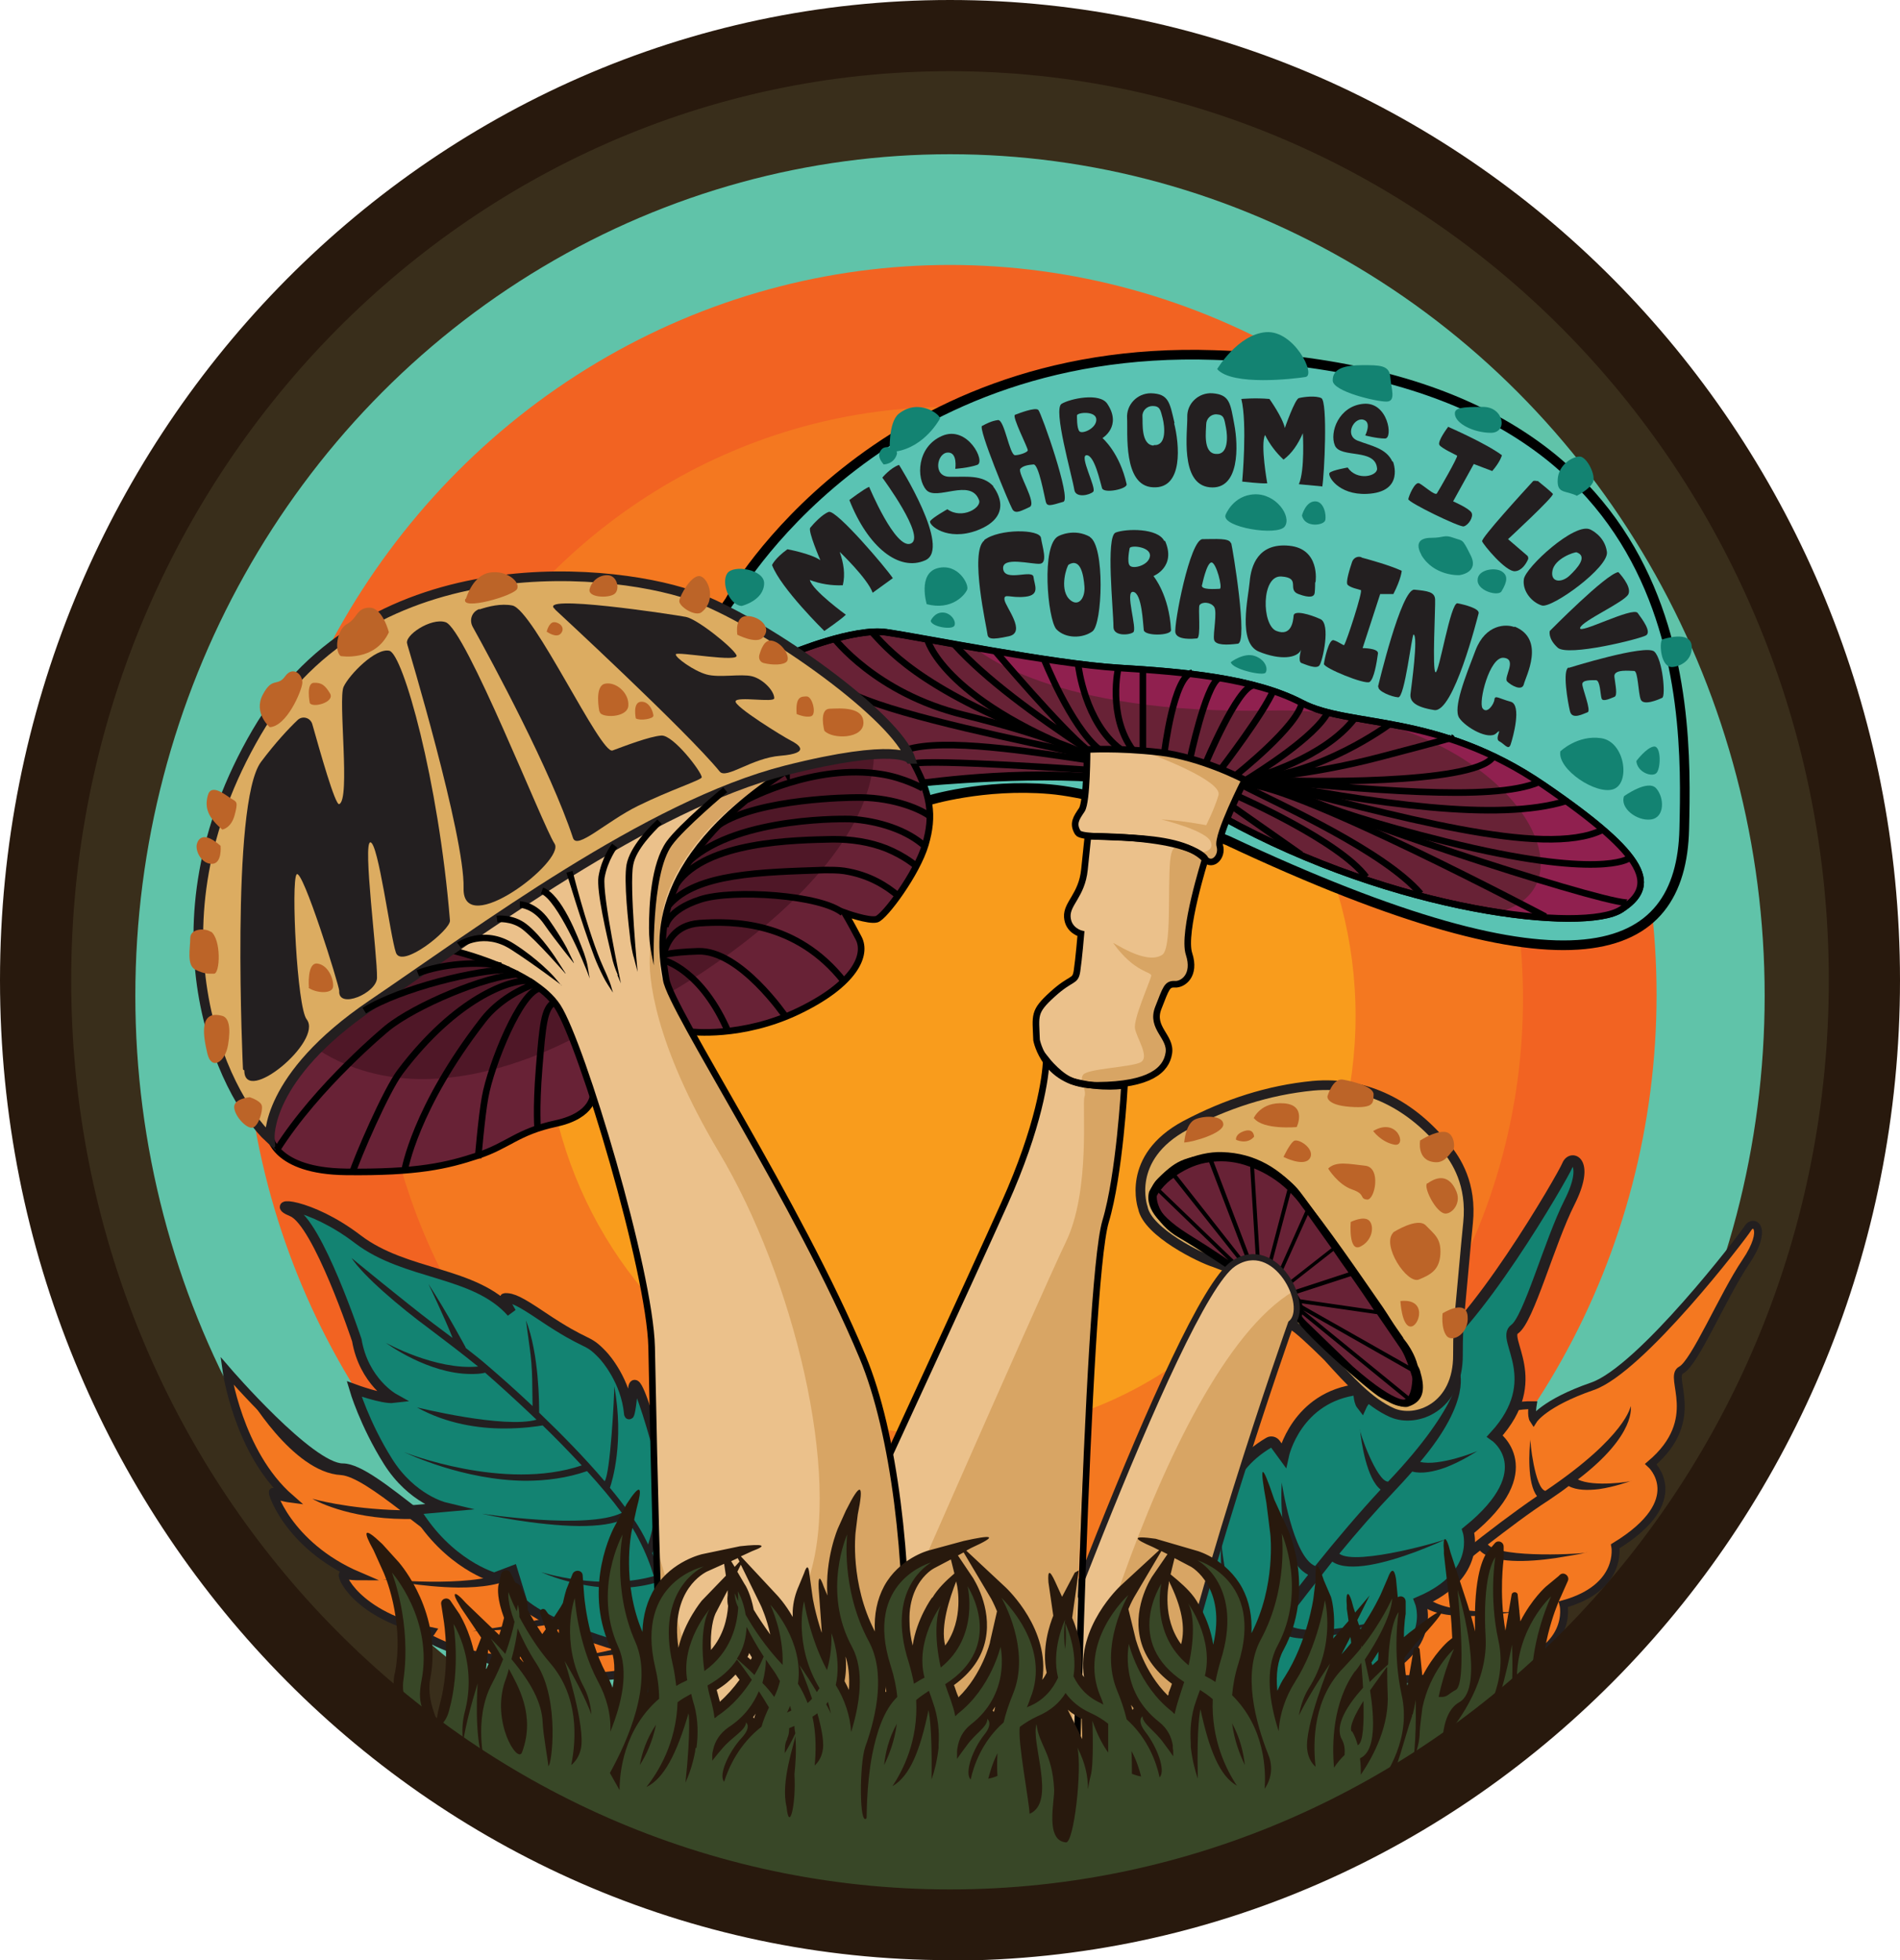 <svg viewBox="0 0 43.24 44.61" xmlns="http://www.w3.org/2000/svg" id="Layer_2"><defs><style>.cls-1{stroke-width:.25px;}.cls-1,.cls-2,.cls-3,.cls-4,.cls-5,.cls-6,.cls-7,.cls-8,.cls-9,.cls-10{stroke-miterlimit:10;}.cls-1,.cls-2,.cls-4,.cls-5,.cls-7,.cls-10{stroke:#231f20;}.cls-1,.cls-4,.cls-11{fill:#138372;}.cls-2{stroke-width:.14px;}.cls-2,.cls-12,.cls-6{fill:none;}.cls-3{stroke-width:.04px;}.cls-3,.cls-6,.cls-8,.cls-9{stroke:#000;}.cls-3,.cls-13{fill:#000;}.cls-4,.cls-5,.cls-9{stroke-width:.22px;}.cls-12,.cls-14,.cls-15,.cls-16,.cls-17,.cls-13,.cls-18,.cls-19,.cls-20,.cls-21,.cls-22,.cls-23,.cls-24,.cls-25,.cls-26,.cls-11{stroke-width:0px;}.cls-14{fill:#ebc18b;}.cls-15{fill:#384727;}.cls-5{fill:#dcac61;}.cls-16{fill:#90204f;}.cls-6,.cls-8{stroke-width:.15px;}.cls-17{fill:#431121;opacity:.66;}.cls-18{fill:#231f20;}.cls-19{fill:#f99c1c;}.cls-20{fill:#d8a564;}.cls-21{fill:#f26322;}.cls-22{fill:#60c3a9;}.cls-7{stroke-width:.19px;}.cls-7,.cls-24,.cls-10{fill:#f47820;}.cls-8{fill:#682236;}.cls-23{fill:#28190d;}.cls-9{fill:#5ac3b3;}.cls-25{fill:#bc6428;}.cls-26{fill:#392e1b;}.cls-10{stroke-width:.18px;}</style></defs><g id="Layer_37"><g id="circles"><ellipse ry="21.5" rx="20.81" cy="22.31" cx="21.62" class="cls-26"></ellipse><ellipse ry="19.15" rx="18.54" cy="22.66" cx="21.62" class="cls-22"></ellipse><ellipse ry="16.61" rx="16.08" cy="22.64" cx="21.62" class="cls-21"></ellipse><ellipse ry="13.47" rx="13.04" cy="22.73" cx="21.62" class="cls-24"></ellipse><ellipse ry="9.54" rx="9.23" cy="23.12" cx="21.62" class="cls-19"></ellipse></g><g id="L_leaf"><path d="M16.63,38.65c-.81.35-2.52-.39-2.45-.39s.23-.2.23-.2c-1.89.33-2.96-.15-2.96-.15.15,0,.19-.15.19-.15-1.14.01-2.01-.55-2.01-.55.14,0,.19-.08.19-.08-1.73-.35-2.11-1.34-2-1.3s.34.04.34.04c-1.64-.7-2.01-2.01-1.94-1.91s.38.14.38.14c-1.18-1.03-1.44-2.91-1.44-2.91,0,0,1.9,2.21,2.64,2.21s2.55,2.05,3.67,2.2,2.47,1.33,2.76,1.33,1.69.67,1.98.71.41.99.41.99Z" class="cls-7"></path><path d="M16.2,37.62c-.12-.02-.48-.17-.83-.31-.59-.24-1-.4-1.17-.4-.08,0-.36-.18-.64-.35-.58-.37-1.38-.88-2.11-.98-.57-.08-1.35-.69-2.05-1.23-.67-.52-1.13-.97-1.51-.97s-.92-.38-1.42-.84c-.3-.27-.59-.56-.86-.84,0,0,1.04,1.81,2.15,1.87.29.02.79.37,1.35.8-1.21-.03-2-.26-2-.26.03.02.78.45,2.1.46.04,0,.09,0,.13,0h0c.73.56,1.48,1.13,2.08,1.21.02,0,.04,0,.05.01-.81.35-2.76.15-2.76.15.06.01.9.18,1.72.19.52,0,1.02-.06,1.31-.27.5.14,1.02.44,1.46.72-.67.32-2.45.54-2.45.54.08,0,1.99-.03,2.63-.42.02.01.05.03.07.05.41.26.61.38.74.38.08,0,.28.07.52.16-.27.2-1.7.44-1.7.44.06,0,1.46-.03,1.93-.35.12.05.24.1.35.14.22.09.43.17.59.23-.07.14-.83.37-.83.37.08,0,.8-.05,1.05-.3.02,0,.05.01.06.01.16.02.31.37.37.65,0,0,0-.79-.34-.84Z" class="cls-18"></path><path d="M15.13,37.74s-2.37-.52-3.23-1.25l-.23-.75-.42.16s-1.05-.29-1.8-1.54l.67-.06s-.75-.18-1.29-1.04-.77-1.65-.77-1.65c0,0,.65.24.9.21,0,0-.68-.38-.84-1.32,0,0-.89-2.68-1.47-2.92s.39-.22,1.49.62,2.66.72,3.5,1.67c0,0-.2-.33-.15-.33.17-.01.35.08.84.41,1.07.72,1.01.49,1.38.88.07.07.53.6.6,1.33.01.14.07-.2.09-.51.05-.89.97,2.85.97,2.85" class="cls-4"></path><path d="M15.27,37.06s-.02-.77-.43-1.72h.01c.3-.8.17-1.75.17-1.79,0,0-.03.84-.27,1.6-.03-.06-.06-.12-.09-.18-.17-.33-.45-.71-.78-1.11.05-.14.33-1.05.1-2.31,0,.23-.09,1.99-.22,2.16-.45-.53-.98-1.07-1.49-1.56,0-.19,0-1.33-.3-2.1l.08.59c.08.52.06.99.07,1.36-.37-.35-.72-.66-1-.9-.17-.15-.35-.29-.53-.43h.01s-.41-.77-.85-1.45c0,0,.38.79.55,1.23-.15-.11-.29-.22-.44-.33-.67-.51-1.86-1.49-1.86-1.49.28.42,1.08,1.1,1.77,1.61.37.28.74.56,1.11.86-.97.09-2.1-.54-2.1-.54.04.03.96.7,1.92.71.11,0,.23,0,.34-.03.31.27.73.65,1.17,1.07-.74.21-2.72-.28-2.72-.28.68.38,1.42.48,1.98.48.44,0,.76-.05.88-.07.3.29.6.6.89.91-1.77.6-4.04-.3-4.04-.3.07.03,1.34.64,2.76.65.46,0,.94-.06,1.4-.22.3.33.57.65.79.95-.78.39-3.18.02-3.18.02.07.02,1.23.27,2.21.28.42,0,.81-.04,1.06-.18.12.17.22.32.29.47.16.3.27.59.35.85-1.22.34-2.56-.09-2.56-.09.04.02.77.35,1.68.36.29,0,.61-.03.92-.12.18.6.19,1.02.19,1.03h.15Z" class="cls-18"></path></g><g id="R_Leaf"><path d="M31.1,38.15s-.94-2.43.03-3.93c.04-.06.08-.12.14-.12.22,0,.46.12.46.12,0,0,.08-.94,1.17-1.39.04-.02.1,0,.12.04l.14.26s.42-1.17,1.72-1.15c0,0-.04.24.02.33,0,0,.24-.38,1.34-.76s3.41-3.39,3.54-3.6.47,0-.05.77-1.16,2.3-1.47,2.46.51,1.12-.69,2.14c0,0,.91.82-.81,1.87,0,0,.18.94-1.18,1.32,0,0,.28,1.11-1.5,1.49s-2.99.14-2.99.14Z" class="cls-10"></path><path d="M37.11,32s-.09.68-1.94,1.93c-.24-.05-.36-1.17-.34-1.19-.03.26-.08,1.02.15,1.31-.54.37-1.12.81-1.67,1.25-.41-.29-.3-1.84-.3-1.84-.05.16-.42,1.51.12,1.99-.51.42-1,.83-1.4,1.19-.42-.67-.2-2.26-.2-2.26-.02.07-.47,1.67.03,2.41-.57.5-.95.86-.96.87l.15.16s.65-.61,1.53-1.37c.33.44,1.45.34,2.01.26.15-.02.26-.04.3-.05,0,.05-1.9.1-2.14-.36.38-.32.8-.67,1.23-1.01.29.3,1.1.26,1.72.17.32-.05.6-.1.72-.13,0,.03-1.98.15-2.26-.18.47-.36.94-.72,1.39-1.01.16-.11.31-.21.45-.32.18.1.44.1.69.07.35-.05.68-.17.74-.19,0,.02-.87.15-1.22-.03,1.35-1.03,1.2-1.67,1.2-1.67Z" class="cls-18"></path><path d="M27.69,38.87s-1.38-2.52-.53-4.28c.04-.07.07-.15.13-.15.24-.03.52.07.52.07,0,0-.04-1.03,1.07-1.68.05-.03.11-.01.14.03l.19.26s.29-1.34,1.71-1.5c0,0,0,.26.07.35,0,0,.2-.44,1.35-1.02s3.23-4.18,3.33-4.43.51-.07.05.84-.93,2.67-1.25,2.89.72,1.15-.45,2.43c0,0,1.11.77-.61,2.16,0,0,.33,1-1.09,1.61,0,0,.47,1.17-1.42,1.84s-3.24.58-3.24.58Z" class="cls-1"></path><path d="M33.21,31.19s.07.75-1.62,2.53c-.26,0-.67-1.17-.64-1.19.03.29.15,1.12.47,1.37-.49.53-1.01,1.14-1.49,1.74-.51-.21-.76-1.9-.76-1.9-.01.18-.1,1.73.6,2.1-.45.57-.87,1.13-1.22,1.61-.61-.62-.76-2.38-.76-2.38,0,.08-.11,1.9.61,2.58-.49.68-.81,1.14-.82,1.16l.2.14s.55-.81,1.32-1.83c.46.39,1.64.02,2.22-.2.15-.06.26-.1.31-.12.02.05-2.02.56-2.38.12.33-.44.7-.91,1.07-1.38.38.26,1.24.02,1.89-.22.34-.13.62-.25.74-.31.01.03-2.09.64-2.47.35.41-.5.84-.99,1.25-1.42.15-.16.28-.3.41-.45.22.06.5,0,.75-.09.37-.14.69-.35.75-.39,0,.02-.9.37-1.32.26,1.2-1.42.89-2.08.89-2.08Z" class="cls-18"></path></g><path d="M28.22,28.95c.04-.24.86.05,1.17.46s-.01.72-.01.72l.15.11c.23.18.69.64.69.64.48.53.94,1.04,1.46,1.27.55.24,1.51-.12,1.5-1.32,0-.43.01-.71.06-1.17.07-.73.1-1.14.17-1.83.09-.88-.27-1.43-.51-1.72-.76-.95-1.8-1.51-3.02-1.4-1.02.1-1.97.41-2.9.9-1.38.74-.97,1.88-.97,1.88.11.56,1.33,1.15,1.63,1.24,0,0,.58.23.59.2Z" class="cls-5"></path><path d="M31.84,30.44s-2.13-3.07-2.37-3.34-.88-.79-1.71-.76-.99.18-1.36.54.01.96.45,1.21,1.36.87,1.36.87c0,0,.4-.29.9.16s.5.67.44.82,1.69,1.7,1.92,1.81.72.51.75-.41c.01-.47-.39-.89-.39-.89Z" class="cls-8"></path><path d="M26.71,28.02c.13.09,1.28.79,1.51.93l.12-.02c.13-.06.28-.05.45.03.4.18.64.54.69.92l.04.13c.07.06.3.28,1.02.99,1.21,1.18,1.51.99,1.51.99.3-.1.38-.33.26-.74-.01-.05-.03-.11-.06-.15-.26-.44-.5-.9-.79-1.33-.61-.88-1.21-1.76-1.88-2.6-.44-.55-1.02-.91-1.77-.93-.54-.02-1.34.28-1.64.89-.11.43.38.78.52.89ZM29.54,29.75s0-.01,0-.02l2.57,1.46s.03.08.04.12c.06.18.08.37-.07.51l-2.54-2.07ZM29.54,29.81l2.51,2.05s-.18.21-1.27-.74l-1.22-1.18s-.01-.04-.01-.06c0,0,0,0,0-.01,0,0,0-.02,0-.03,0,0,0-.01,0-.02ZM29.55,29.63l1.8.26c.17.25.35.51.52.76.1.14.16.31.22.47l-2.54-1.44v-.06s0,0,0,0ZM29.46,29.44l1.29-.42c.19.27.38.55.56.82l-1.79-.26s-.04-.09-.07-.14ZM29.33,29.24l1.02-.8c.12.18.25.36.37.53l-1.28.42c-.03-.06-.07-.11-.11-.16ZM29.12,29.03l.64-1.42c.19.27.38.53.57.8l-1.02.8c-.05-.06-.12-.12-.18-.17ZM28.89,28.88l.47-1.77c.1.1.2.21.28.33.03.04.06.08.09.12l-.64,1.44c-.06-.04-.12-.08-.19-.12ZM28.66,28.8l-.14-2.24c.3.12.57.29.8.51l-.47,1.79c-.06-.02-.12-.05-.19-.06ZM28.49,28.79l-.9-2.37c.27-.03.56,0,.85.11,0,0,.02,0,.03.01l.14,2.25s-.09,0-.12,0ZM28.4,28.84l-1.65-2.1c.25-.17.51-.28.78-.31l.91,2.38s0,0,0,0c-.01.01-.03.02-.04.03ZM26.39,27.08c.11-.14.21-.23.32-.3l1.65,2.08s-.06.02-.09.03l-1.88-1.81ZM26.3,27.22s.06-.1.06-.11l1.8,1.74c-.12-.09-.44-.32-1.15-.76-.79-.5-.74-.81-.72-.87Z" class="cls-3"></path><path d="M29.38,30.12s-2.33,6.55-3.11,10.88c0,0-3.08.76-3.34-.55,0,0,3.87-10.84,5.14-11.69.96-.64,1.77.98,1.31,1.36Z" class="cls-14"></path><path d="M29.38,30.12s-2.33,6.55-3.11,10.88c0,0-1.63,1.19-1.9-.12-.55.26,2.01-9.67,5.06-11.49.13-.08.11.6-.05.73Z" class="cls-20"></path><path d="M29.38,30.12s-2.33,6.55-3.11,10.88c0,0-3.08.76-3.34-.55,0,0,3.87-10.84,5.14-11.69.96-.64,1.77.98,1.31,1.36Z" class="cls-2"></path><path d="M28.53,25.45s.16-.38.69-.34.29.54.29.54c0,0-.76.07-.97-.2Z" class="cls-25"></path><path d="M31.25,25.74s.18.25.48.31.08-.64-.48-.31Z" class="cls-25"></path><path d="M30.23,26.6s.22.36.54.47.16.21.34.23.33-.73-.04-.77-.66-.11-.84.06Z" class="cls-25"></path><path d="M32.48,26.93c-.09.07.16.6.37.68.16.06.41-.2.3-.48s-.32-.44-.66-.2Z" class="cls-25"></path><path d="M26.95,26s.03-.44.26-.53.63-.08.63.12-.68.4-.88.41Z" class="cls-25"></path><path d="M30.21,24.95s.12-.42.35-.38.71.16.7.34.03.32-.53.28-.52-.24-.52-.24Z" class="cls-25"></path><path d="M32.33,25.95s.32-.21.55-.19.24.38.18.43-.17.28-.4.26c-.43-.03-.34-.5-.34-.5Z" class="cls-25"></path><path d="M31.7,28.05s.56-.36.75-.16.35.29.33.65-.22.47-.49.58-.86-.79-.58-1.07Z" class="cls-25"></path><path d="M32.83,29.89s-.04.34.09.51.52-.05.48-.45-.57-.06-.57-.06Z" class="cls-25"></path><path d="M31.87,29.61s.03.57.23.58.4-.65-.23-.58Z" class="cls-25"></path><path d="M30.74,27.81s.3-.15.42-.03.08.45-.2.59-.22-.57-.22-.57Z" class="cls-25"></path><path d="M29.21,26.33s.47.24.6.03-.27-.47-.37-.39-.23.36-.23.36Z" class="cls-25"></path><path d="M28.54,25.87s0-.2-.22-.13-.19.2-.19.2c0,0,.25.12.41-.07Z" class="cls-25"></path><path d="M20.08,33.47s1.99-4.31,2.76-6.07.94-2.89.95-3.27,1.64,1.17,1.64,1.17c0,0,0,1.48-.32,2.55-.44,1.49-.78,14.46-.78,14.46-2.77,1.4-4.41-4.89-4.25-8.83Z" class="cls-14"></path><path d="M24.75,18.97c2.32-.07,2.69.59,2.69.59,0,0-.53,1.67-.37,2.16s-.14.7-.32.69-.2.08-.38.54.3.65.24,1.03-.42.72-1.62.73-1.39-1.03-1.39-1.03c-.02-.57-.08-.64.36-1.04s.52-.27.56-.53.09-.85.09-.85c0,0-.29-.07-.31-.38s.33-.49.39-1.08.05-.83.05-.83Z" class="cls-14"></path><path d="M16.65,13.6s3.24-5.78,10.98-5.52c10.91.35,10.77,7.85,10.7,10.79s-2.52,3.96-10.39.26c0,0-2.54-1.04-4.05-1.17s-2.77.26-2.77.26c-2.45-1.38-5.96-2.73-4.46-4.61Z" class="cls-9"></path><path d="M18.01,14.87s1.42-.59,2.16-.48,3.79.72,5.28.81,3.09.23,4.18.8,3.07.21,5.5,1.87,2.58,2.3,1.76,2.83-5.11.08-9.04-2.09c-1.35-.74-1.33-.69-2.24-.82-1.75-.25-4.62.03-4.62.03l-2.97-2.95Z" class="cls-8"></path><path d="M36.89,20.7c.83-.53.68-1.16-1.76-2.83-1.55-1.06-2.91-1.3-3.98-1.48,3.53.83,4.98,3.71,3.06,4.34-.04.01-.07.02-.1.04,1.38.21,2.42.17,2.78-.07Z" class="cls-16"></path><path d="M28.95,16.17c.51-.01.99.02,1.45.08-.29-.06-.55-.14-.78-.26-1.09-.57-2.69-.7-4.18-.8-.82-.05-2.11-.26-3.23-.46,0,0,0,.02,0,.03,0,0,1.68,1.52,6.75,1.41Z" class="cls-16"></path><path d="M30.41,16.26c.23.05.48.09.75.14-.24-.06-.49-.1-.75-.14Z" class="cls-12"></path><path d="M18.1,14.84s1.33-.55,2.07-.45,3.79.72,5.28.81,3.09.23,4.18.8,3.07.21,5.5,1.87,2.58,2.3,1.76,2.83-5.11.08-9.04-2.09c-1.35-.74-1.34-.64-2.24-.82-1.85-.37-4.62.03-4.62.03l-2.88-2.98Z" class="cls-6"></path><path d="M24.74,17.06s0,1.19-.12,1.37-.22.31-.09.52,2.24-.09,2.89.6c.18.19.41-.06.34-.3s.57-1.5.57-1.5c0,0-.98-.52-1.95-.63s-1.66-.06-1.66-.06Z" class="cls-14"></path><path d="M26.24,17.18s1.59.59,1.49.92-.28.68-.28.68c0,0-.56-.11-1.02-.13,0,0,1.08.26,1.13.53,0,0,.08.19-.23.22s-.64-.45-.7.19.04,1.99-.18,2.14c-.38.25-1.16-.33-1.11-.26.49.68.88.64.86.74-.04.16-.41.98-.37,1.2s.35.66.12.77-1.2.14-1.3.28.09.34.03.5.15,2.14-.43,3.32c-.53,1.09-4.92,11.11-4.92,11.11.12,2.68,2.58,4.36,4.95,3.1,0,0,.45-13.64.79-14.46s.5-3.31.5-3.31c0,0,.28,0,.67-.26s.43-.55.19-.93-.09-.37-.08-.57.17-.53.31-.54.39-.07.41-.4-.15-.55-.04-.89.38-1.56.38-1.56c0,0,.04.11.2.05s.19-.17.13-.4.59-1.42.59-1.42c0,0-1.86-.93-2.11-.6Z" class="cls-20"></path><path d="M24.74,17.06s0,1.19-.12,1.37-.22.31-.09.52,2.24-.09,2.89.6c.18.19.41-.06.34-.3s.57-1.5.57-1.5c0,0-.98-.52-1.95-.63s-1.66-.06-1.66-.06Z" class="cls-6"></path><path d="M25.59,24.71s-.11,2.03-.43,3.09c-.44,1.49-.71,14.41-.71,14.41-3.28,1.61-4.98-4.67-4.37-8.75,0,0,1.99-4.31,2.78-6.07s.94-2.89.95-3.27c0,0,.33.42.64.5.66.17,1.13.08,1.13.08Z" class="cls-6"></path><path d="M24.77,19.03c2.44.02,2.66.52,2.66.52,0,0-.53,1.67-.37,2.16s-.14.7-.32.69-.2.08-.38.54.3.65.24,1.03-.42.72-1.62.73-1.39-1.03-1.39-1.03c-.02-.57-.08-.64.36-1.04s.52-.27.56-.53.09-.85.09-.85c0,0-.29-.07-.31-.38s.33-.49.39-1.08.08-.76.08-.76Z" class="cls-6"></path><path d="M24.54,15.15s.15,1.3.96,1.9" class="cls-6"></path><path d="M25.45,15.2s-.25,1.08.33,1.87" class="cls-6"></path><line y2="17.09" x2="26.01" y1="15.24" x1="26.01" class="cls-6"></line><path d="M23.76,15s.6,1.52,1.25,2.05" class="cls-6"></path><path d="M21.73,14.68c.7.77,1.79,1.57,3.01,2.38-.59-.47-2.09-2.24-2.09-2.24" class="cls-6"></path><path d="M19.82,14.36c.35.37,1.04,1.29,4.05,2.45" class="cls-6"></path><path d="M18.97,14.51s.95,1.27,2.96,1.76,2.79.9,2.79.9c-3.31-1.29-3.62-2.63-3.62-2.63" class="cls-6"></path><path d="M19.5,15.84c1.08.48,3.76,1.02,5.23,1.34" class="cls-6"></path><path d="M20.64,17.06c.85-.27,2.83.05,4.07.23" class="cls-6"></path><path d="M24.73,17.52s-3.57-.25-3.94-.14" class="cls-6"></path><path d="M26.5,17.12s.21-1.73.63-1.81" class="cls-6"></path><path d="M27.08,17.28s.35-1.65.65-1.84" class="cls-6"></path><path d="M27.43,17.39s.73-1.75,1.09-1.79" class="cls-6"></path><path d="M27.81,17.47s.95-1.24,1.17-1.76" class="cls-6"></path><path d="M28.14,17.63s1.39-1.1,1.49-1.64" class="cls-6"></path><path d="M30.22,16.21c-.29.56-1.59,1.37-1.83,1.52,0,0,0,.01,0,.01.27-.07,1.75-.5,2.43-1.38" class="cls-6"></path><path d="M31.61,16.49s-1.57,1.17-3.23,1.24c0,0,1.34-.06,3.02-.5s1.63-.44,1.63-.44" class="cls-6"></path><path d="M33.96,17.25c-.48.59-4.22.57-5.58.48,2.68.22,5.57.53,6.64.07" class="cls-6"></path><path d="M28.31,17.89c.82.42,3.2,1.49,4.02,2.45" class="cls-6"></path><path d="M35.64,18.23c-1.56.48-4.31.06-7.26-.5" class="cls-6"></path><line y2="19.45" x2="29.61" y1="18.37" x1="28.07" class="cls-6"></line><path d="M28.19,18.13s2.29,1.01,2.9,1.83" class="cls-6"></path><path d="M28.36,17.85c1.14.01,6.81,3.01,6.81,3.01" class="cls-6"></path><path d="M36.46,18.89c-1.33.65-4.73-.34-7.85-1.12" class="cls-6"></path><path d="M37.06,19.54s-.66.48-4.13-.38-3.71-1.29-3.71-1.29" class="cls-6"></path><path d="M37.08,20.53c-.09.19-6.23-1.77-7.78-2.55" class="cls-6"></path><path d="M32.97,9.72s.85.37,1.21.64c0,0-.03.14-.22.36l-.42-.16-.47.85s.37.16.42.26-.08.29-.18.31-1.27-.55-1.26-.62.15-.41.25-.36.36.29.4.23.49-.84.46-.86-.34-.16-.4-.24.2-.42.2-.42Z" class="cls-18"></path><path d="M34.99,10.95s-.07-.02-.1,0c-.22.24-1.19,1.3-1.16,1.37.03.08.54.7.75.68.15-.01.25-.17.29-.26.02-.03.01-.08-.02-.1l-.43-.37s1.06-.98,1.02-1.03c-.03-.04-.25-.22-.35-.3Z" class="cls-18"></path><path d="M36.57,12.56c-.05-.37-.38-.51-.38-.51-.35-.17-1.47.86-1.51,1.13-.04.27.18.53.41.6.23.07,1.53-.87,1.48-1.22ZM35.33,12.99c.05-.28.5-.43.55-.42.26.09.02.36-.16.53-.18.17-.44.16-.39-.11Z" class="cls-18"></path><path d="M36.83,13.02s.31.32.23.5-1.06.61-1.1.77,1.2-.49,1.31-.34.32.43.19.51-1.78.49-2.01.28-.18-.38-.18-.38c0,0,1.28-1.3,1.56-1.34Z" class="cls-18"></path><path d="M35.7,15.2s1.76-.55,1.95-.37.26,1.01.18,1.05-.43.19-.49.04-.06-.65-.15-.65-.47-.05-.45.13.08.43,0,.46-.26.12-.29.04-.03-.42-.13-.42-.31-.01-.31.09.21.61.12.64-.35.18-.4-.02-.18-.95-.03-1Z" class="cls-18"></path><path d="M20.32,13.16c-.15-.23-1.29-1.57-1.46-1.51-.14.05-.34.26-.42.36-.06.07.23.74.23.74-.21-.15-.75-.25-.75-.25-.29.21-.35.36-.35.36.2.53,1.19,1.5,1.19,1.5,0,0,.38-.26.49-.37,0,0-.76-.55-.82-.79.24.09.49.13.75.12.06-.25.02-.5-.07-.76,0,0,.63.6.75.93l.47-.34Z" class="cls-18"></path><path d="M30.09,11.09c.05-.27.13-1.96-.02-2.03-.13-.06-.39-.03-.51,0-.09.02-.32.68-.32.68-.05-.24-.35-.66-.35-.66-.32-.03-.64,0-.64,0,.14.56.02,1.88.02,1.88,0,0,.42.05.57.04,0,0-.16-.89-.05-1.1.11.22.25.4.42.56.19-.14.33-.35.44-.6,0,0,.05.84-.09,1.16l.53.05Z" class="cls-18"></path><path d="M19.33,11.38s.34-.26.45-.3c0,0,.6,1.44.95,1.29s-.65-1.5-.65-1.5c0,0,.18-.22.38-.29,0,0,1.2,1.9.6,2.17s-1.31-.3-1.73-1.37Z" class="cls-18"></path><path d="M22.61,11.07c-.25-.28-.64-.21-1.01-.22s-.28-.53-.04-.55.18.37.18.37c0,0,.3-.02.5-.09s-.22-.91-.8-.66-.59.97-.36,1.23,1.01-.28,1.2.23c.07.17-.38.45-.72.21,0,0-.34.19-.39.27s.38.47,1.07.21c.91-.35.36-1,.36-1Z" class="cls-18"></path><path d="M31.69,10.51c-.14-.31-.48-.36-.79-.48s-.09-.53.12-.48.05.36.05.36c0,0,.26.07.45.07s.07-.84-.49-.79-.78.65-.65.95.93.05.96.53c0,.17-.46.28-.67-.03,0,0-.35.06-.41.12s.19.51.85.48c.87-.04.59-.74.59-.74Z" class="cls-18"></path><path d="M22.36,9.69c.07-.04.2-.11.35-.13s.26.79.39.8c.09,0,.28-.06.29-.11s-.37-.78-.29-.81.46-.18.53-.11.76,2.03.57,2.09c-.3.09-.37.11-.4,0s-.16-.86-.28-.85-.24.03-.3.1c-.07.09.39.79.21.87s-.32.17-.39.05-.79-1.85-.69-1.9Z" class="cls-18"></path><path d="M25.2,9.19c-.17-.26-.84-.12-1.04,0-.2.12.23,1.6.29,1.96.03.19.35.12.43.04.08-.08-.33-.83-.15-.83.18,0,.31.62.35.75.04.13.58.02.56-.09-.16-.72-.55-1.05-.55-1.05,0,0,.45-.27.11-.78ZM24.95,9.55c0,.2-.31.33-.38.27-.07-.06-.06-.37-.06-.37.03-.07.44-.1.44.1Z" class="cls-18"></path><path d="M26.73,9.63c-.11-.47-.13-.67-.54-.68-.31,0-.56.26-.54.57s-.1,1.54.59,1.57c.7.04.6-.99.48-1.46ZM26.25,10.14c-.29-.02-.24-.53-.25-.66-.01-.13.1-.24.23-.24.17,0,.18.09.23.28.05.2.09.63-.2.61Z" class="cls-18"></path><path d="M28.09,9.66c-.09-.48-.1-.68-.5-.71-.31-.02-.58.23-.57.54s-.18,1.53.51,1.6c.69.07.65-.96.56-1.43ZM27.66,10.33c-.29-.03-.21-.54-.21-.67,0-.13.11-.24.24-.23.17.01.17.1.21.3.04.2.06.63-.23.6Z" class="cls-18"></path><path d="M26.5,12.32c-.14-.31-.88-.29-1.11-.2-.23.09-.05,1.76-.05,2.15,0,.21.35.19.45.12.1-.07-.2-.95,0-.92.2.03.22.72.24.87.02.14.62.13.62,0-.04-.8-.4-1.23-.4-1.23,0,0,.53-.21.26-.81ZM26.17,12.66c-.03.21-.39.3-.46.21-.07-.08,0-.4,0-.4.05-.07.49-.02.46.19Z" class="cls-18"></path><path d="M24.81,12.22c-.37-.21-.72-.02-.72-.02-.4.19-.25,1.89-.05,2.12.21.22.6.21.82.05.23-.16.29-1.95-.06-2.15ZM24.32,13.62c-.21-.24-.04-.74,0-.77.27-.16.34.23.36.5.02.28-.16.5-.37.26Z" class="cls-18"></path><path d="M22.4,12.29c.34-.26,1.26-.25,1.29-.05s.16.57-.02.59-.88-.18-.84.12.67,0,.69.18.16.41-.18.45-.5-.09-.48.07.51.74.1.83-.48.06-.49-.06-.41-1.86-.07-2.12Z" class="cls-18"></path><path d="M28.01,12.36c-.03-.12-.35-.09-.64-.09-.29,0-.66,1.95-.62,2.13.04.17.39.14.49.13s.02-.7.06-.76c.06-.08.25-.07.33.04.08.11-.03.62,0,.75s.3.12.54.09-.12-2.18-.15-2.29ZM27.76,13.4c-.07,0-.47.04-.4-.1,0,0,.1-.49.21-.5.11,0,.26.59.19.6Z" class="cls-18"></path><path d="M29.94,13.24s.11-.75-.6-.82-.87.46-.9.82-.28,1.39.21,1.59.87.15.96-.04c0,0-.08.27.01.3s.34.15.41.05.26-.94.02-1.05-.6-.21-.61-.08-.05.48-.39.35-.35-1.27.11-1.24.12.3.39.4.36.06.37-.03.01-.23.01-.23Z" class="cls-18"></path><path d="M31.36,15.63s.53-2.24.83-2.21.46.05.47.22-.07,1.63.01,1.66.34-1.6.5-1.57.51.12.48.23-.57,2.27-1.01,2.2-.56-.2-.54-.37.18-1.31.07-1.35c-.04-.01-.2,1.44-.35,1.43s-.47-.14-.45-.24Z" class="cls-18"></path><path d="M34.46,14.27c-.18-.07-.65-.07-.88.53s-.52,1.32-.37,1.54.67.51.84.35-.05.12.07.18.21.22.26.07.26-.9,0-.97-.36-.16-.37-.05-.17.34-.27.2.16-1.18.48-1.15-.01.45.08.54.34.23.38.06.5-1.02-.21-1.31Z" class="cls-18"></path><path d="M30.99,12.69c.22.06.62.17.91.3,0,0-.01.18-.19.53h-.3s-.4,1.23-.4,1.23c0,0,.36,0,.35.12-.03.22-.09.58-.19.65s-1.05-.32-1.04-.41.11-.57.22-.54.23.13.24.11c.06-.09.43-1.23.38-1.25s-.23-.05-.3-.12c-.05-.05.04-.34.1-.52.03-.09.12-.14.21-.11Z" class="cls-18"></path><path d="M20.25,10.29s-.04-.67.2-.87c.47-.38.98.04.94.11s-.42.73-1.14.76Z" class="cls-11"></path><path d="M20.11,10.57s.23,0,.3-.23c.04-.14-.24-.22-.34-.12-.11.12-.06.23.04.35Z" class="cls-11"></path><path d="M21.09,13.75s-.21-.7.25-.82.72.37.67.49-.35.48-.92.33Z" class="cls-11"></path><path d="M21.18,14.13s.08-.19.27-.19.32.2.27.3-.51.03-.54-.11Z" class="cls-11"></path><path d="M16.88,13.79s.5-.12.51-.51c.01-.32-.7-.44-.84-.23s.04.71.32.74Z" class="cls-11"></path><path d="M27.89,11.72s.17-.45.66-.47.85.5.69.73-1.44.02-1.35-.26Z" class="cls-11"></path><path d="M29.63,11.73s.08-.31.29-.32.27.31.24.43-.47.18-.53-.11Z" class="cls-11"></path><path d="M32.35,12.63c-.13-.23-.08-.39.22-.39s.29-.08.51,0,.19,0,.39.4-.26.45-.26.45c0,0-.58.03-.87-.47Z" class="cls-11"></path><path d="M33.63,13.17c.03-.21.39-.26.54-.17s.14.23,0,.46c-.08.12-.58-.02-.54-.28Z" class="cls-11"></path><path d="M27.7,8.4s.47-.79,1.11-.84,1.15.98.9,1.02-1.67.21-2.01-.18Z" class="cls-11"></path><path d="M30.33,8.65c0-.27.29-.34.68-.34s.61,0,.63.27.14.56-.09.56-1.22-.23-1.22-.48Z" class="cls-11"></path><path d="M33.11,9.42c-.01-.14.16-.16.64-.16s.57.59.18.59-.81-.21-.82-.43Z" class="cls-11"></path><path d="M35.9,11.29c-.27-.14-.47-.04-.45-.38s.34-.52.5-.52.38.43.3.59-.36.3-.36.3Z" class="cls-11"></path><path d="M35.51,17.1s.39-.38.93-.3.67,1.02.28,1.16-1.28-.45-1.21-.86Z" class="cls-11"></path><path d="M36.96,18.12s.54-.39.73-.18.2.67-.12.71-.71-.26-.61-.53Z" class="cls-11"></path><path d="M37.24,17.32s.23-.31.4-.33.16.52.05.61-.43-.03-.45-.28Z" class="cls-11"></path><path d="M28.01,15.07s.3-.23.55-.14.3.3.24.38-.76-.08-.79-.24Z" class="cls-11"></path><path d="M37.84,14.55c-.08,0-.07.6.19.63.11.01.49-.09.47-.47s-.66-.16-.66-.16Z" class="cls-11"></path><path d="M15.71,23.48s1.17.15,2.46-.47,1.57-1.28,1.37-1.66-.32-.58-.32-.58c0,0,.55.2.73.15s.92-1.05,1.11-1.7.14-1.15-.35-2-3.57.35-5.71,1.12-7.04,4.31-7.77,5.06-1.21,1.96-1.09,2.45c0,0,.1.8,1.73.82s2.3-.14,3-.37.9-.54,1.78-.73.85-.68.85-.68" class="cls-8"></path><path d="M15.24,22.59s4.47-2.47,4.65-5.35c.14-2.18-5.27.78-5.27,2.98" class="cls-17"></path><path d="M13.56,23.34s-3.75,2.45-6.54.4c-.69-.51,3.37-3.25,4.32-3.17s2.23,2.77,2.23,2.77Z" class="cls-17"></path><path d="M17.9,17.54c-3.28,2.14-2.85,4.06-2.74,4.75s3.01,5.09,4.47,8.59c1.46,3.49,1.31,11.76-.46,12.22s-3.38-.19-3.77-.96-.53-9.74-.57-11.48-1.59-6.9-2.14-7.75-2.4-1.28-2.4-1.28c0,0,1.45-1.98,4.4-3.26s3.21-.81,3.21-.81Z" class="cls-14"></path><path d="M15.01,35.44c2.63,8.82.74,8.72,3.41.44.74-2.3-.36-6.82-2.06-9.66-1.48-2.49-1.61-3.99-1.57-4.51,0,0,.06-1.45.11-1.8s.23-.61.44-.88.69-.79,1.01-.94,1.51-.54,1.51-.54c-.98.55-1.64,1.15-2.07,1.72-.39.52-.63,1.02-.71,1.5-.11.62-.09.98-.04,1.4.09.69,3.09,5.22,4.55,8.71s1.24,11.71-.52,12.16-3.14-.24-3.56-.77c-.29-.37-.52-6.82-.52-6.82Z" class="cls-20"></path><path d="M17.9,17.54c-3.28,2.14-2.85,4.06-2.74,4.75s3.01,5.09,4.47,8.59c1.46,3.49,1.31,11.76-.46,12.22s-3.38-.19-3.77-.96-.53-9.74-.57-11.48-1.59-6.9-2.14-7.75-2.4-1.28-2.4-1.28c0,0,1.45-1.98,4.4-3.26s3.21-.81,3.21-.81Z" class="cls-6"></path><path d="M20.72,17.27c-.32-.95-3.17-3.01-4.85-3.67s-7.45-1.35-10.03,3.07-.79,8.23.3,9.24c0,0-.12-1.39,2.33-3.05s6.28-4.53,9.42-5.33c2.54-.64,2.82-.26,2.82-.26Z" class="cls-5"></path><path d="M13.95,22.59c-.08-.12-.16-.24-.22-.36-.08-.16-.15-.31-.21-.47-.31-.82-.62-1.89-.63-1.9l.14-.04s.3,1.21.63,2.03c.09.22.22.47.26.64l.03.1h0Z" class="cls-13"></path><path d="M14.06,22.19c-.06-.14-.11-.28-.14-.43-.11-.46-.35-1.48-.3-1.81.07-.43.3-.74.31-.75l.12.09s-.22.29-.29.68c-.06.39.37,2.4.37,2.41l-.08-.19Z" class="cls-13"></path><path d="M14.42,21.78c-.03-.11-.05-.23-.07-.35-.05-.41-.16-1.38-.09-1.76.08-.4.5-.83.67-.99l.03-.03.1.1-.03.03c-.14.14-.56.55-.62.91-.09.46.1,2.42.1,2.43l-.09-.35Z" class="cls-13"></path><path d="M14.83,21.73c-.04-.2-.06-.4-.06-.61,0-.51.04-1.46.4-1.97.28-.39,1.25-1.2,1.29-1.23l.09.11s-.99.83-1.26,1.21c-.48.66-.41,2.71-.41,2.73l-.05-.24Z" class="cls-13"></path><path d="M13.42,22.27c-.13-.39-.75-1.8-1.11-1.93l.05-.14c.42.15.79,1.11.93,1.49.03.09.06.18.08.28l.05.3Z" class="cls-13"></path><path d="M13.06,21.92s-.41-.5-.68-.89c-.25-.36-.54-.37-.55-.37v-.15s.37,0,.67.43c.28.4.42.67.42.68l.14.29Z" class="cls-13"></path><path d="M12.87,22.16s-.65-.75-.98-1.01c-.26-.2-.57-.16-.57-.16l-.02-.15s.37-.05.68.19c.35.27.7.82.71.84l.18.28Z" class="cls-13"></path><path d="M12.79,22.43s-.63-.48-1.16-.82c-.62-.4-1.12-.05-1.14-.04l-.09-.12s.6-.42,1.3.03c.55.35.89.73.9.74l.17.2Z" class="cls-13"></path><path d="M12.24,25.74s-.05-.45.03-1.44c.08-.97.11-1.35.34-1.49" class="cls-6"></path><path d="M12.3,22.49c-.45.05-1.13,1.75-1.26,2.48-.08.43-.16,1.39-.16,1.39" class="cls-6"></path><path d="M9.21,26.63s.23-1.41,1.78-3.41c.36-.47.9-.73,1.16-.82.01,0-.11-.08-.12-.08-.42-.03-1.65.39-2.92,2.07-.32.42-.99,1.97-1.1,2.33" class="cls-6"></path><path d="M11.8,22.17c-.75.04-2.35.71-2.99,1.23,0,0-1.59,1.31-2.51,2.77" class="cls-6"></path><path d="M11.59,22.07c-.72-.01-2.48.42-3.3.93" class="cls-6"></path><path d="M11.4,21.98c-.52-.11-1.36-.04-1.89.17" class="cls-6"></path><path d="M17,18.2s1.54-.83,3.06-.58c.52.08.94.32.94.32" class="cls-6"></path><path d="M16.35,18.78c.91-.62,3.09-.63,3.09-.63.81-.02,1.44.23,1.7.41" class="cls-6"></path><path d="M15.69,19.59c1.14-1.03,3.66-.95,3.66-.95.64.04,1.3.25,1.71.63" class="cls-6"></path><path d="M15.4,20.11c.69-.97,2.69-.99,3.56-1.01.41,0,.83.06,1.21.21.44.18.68.4.68.4" class="cls-6"></path><path d="M15.22,20.6c.63-.73,2.11-.75,3.55-.8.15,0,.3,0,.44.02.59.09.98.36,1.21.55" class="cls-6"></path><path d="M15.14,21.1s.03-.38.8-.63c.74-.24,2.77-.1,3.24.31" class="cls-6"></path><path d="M15.12,21.65c.06-.19.23-.6.8-.64.74-.05,2.2-.06,3.29,1.33" class="cls-6"></path><path d="M15.08,21.74s.17-.07.8-.09c.96-.04,2,1.49,2,1.49" class="cls-6"></path><path d="M15.12,21.86s.85.21,1.46,1.64" class="cls-6"></path><path d="M5.53,24.34s-.29-6.06.41-7c.33-.44.63-.76.83-.95.11-.11.3-.06.34.1.17.6.52,1.85.61,1.81.26-.1-.03-2.39.1-2.67s.73-.89,1.04-.82,1.12,2.94,1.38,6.14c.02.21-1.1,1.11-1.23.73s-.4-2.5-.58-2.51.16,2.57.15,3.08c0,.35-.89.73-.86.3,0-.12-.84-2.81-.97-2.65s.01,3.03.23,3.3c.38.49-1.42,1.98-1.42,1.16Z" class="cls-18"></path><path d="M9.27,14.67s1.31,4.35,1.28,5.54,2.33-.62,2.07-1.01-2.03-4.9-2.48-5.04c-.33-.11-.96.31-.87.5Z" class="cls-18"></path><path d="M10.91,13.86c-.17.06-.24.25-.15.41.45.81,1.77,3.26,2.28,4.8.09.28.75-.37,1.48-.73s1.45-.59,1.45-.65c0-.12-.65-.97-.92-.95s-.84.24-1.11.34-1.8-3.2-2.28-3.3c-.26-.05-.54.02-.75.09Z" class="cls-18"></path><path d="M12.62,13.86s3.01,2.78,3.76,3.7c.15.18.73-.31,1.38-.36.73-.06.39-.27.23-.35s-1.28-.77-1.25-.89.88.04.88-.07c0-.17-.26-.44-.51-.5s-.74.04-1.03-.04-.72-.39-.7-.46,1.47.2,1.38.02-.89-.82-1.15-.87-3.47-.54-2.97-.17Z" class="cls-18"></path><path d="M7.75,14.93s.78.14,1.1-.54c0,0-.14-.56-.44-.56s-.27.24-.51.37-.29.61-.15.73Z" class="cls-25"></path><path d="M10.6,13.63c.03-.07.17-.54.55-.6s.69.21.62.37-1.3.51-1.18.23Z" class="cls-25"></path><path d="M13.42,13.4c-.06.2.42.22.56.12s.07-.43-.16-.43-.37.18-.4.31Z" class="cls-25"></path><path d="M15.97,13.93c-.14.12-.53-.13-.51-.26s.26-.56.45-.56.42.53.06.82Z" class="cls-25"></path><path d="M17.28,14.91c-.02.08.02.16.1.18.2.05.46.05.53-.04.08-.11-.11-.43-.35-.47-.16-.03-.24.19-.28.33Z" class="cls-25"></path><path d="M16.77,14.44s.44.23.59.07c.22-.22-.07-.49-.36-.49s-.22.42-.22.42Z" class="cls-25"></path><path d="M13.64,16.19s-.12-.58.13-.63.55.21.53.5-.64.28-.65.14Z" class="cls-25"></path><path d="M14.47,16.35s-.08-.37.12-.38.28.25.28.32-.3.12-.4.06Z" class="cls-25"></path><path d="M12.45,14.38s.22.16.32.03-.04-.25-.16-.25-.17.22-.17.22Z" class="cls-25"></path><path d="M18.76,16.63s-.13-.49.12-.5.77-.05.77.32-.71.38-.89.18Z" class="cls-25"></path><path d="M18.13,16.25s.2.09.33.05.03-.45-.1-.45-.26,0-.23.4Z" class="cls-25"></path><path d="M6.14,16.55s-.38-.32-.16-.74.33-.17.51-.42.41-.03.39.16-.36.99-.75,1Z" class="cls-25"></path><path d="M7.05,16s-.09-.45.09-.46.26.06.37.24c.12.2-.39.34-.46.22Z" class="cls-25"></path><path d="M5.06,18.88s.2-.03.28-.33.05-.3-.07-.37-.46-.37-.54-.08.01.51.33.78Z" class="cls-25"></path><path d="M5.02,19.25s.04.41-.2.41-.38-.3-.34-.45.18-.28.54.04Z" class="cls-25"></path><path d="M4.8,21.21c-.11-.09-.47-.09-.47.14s-.09.62.12.72.28.09.42.09.17-.78-.07-.96Z" class="cls-25"></path><path d="M5.06,23.12c.14.04.2.25.13.66s-.38.58-.47.2-.21-1.01.34-.86Z" class="cls-25"></path><path d="M7.03,22.47s-.05-.58.2-.54.37.37.35.53-.37.15-.56.02Z" class="cls-25"></path><path d="M5.69,24.97s-.38.03-.36.24.3.5.43.45.22-.37.2-.49-.28-.2-.28-.2Z" class="cls-25"></path><path d="M35.47,35.87l-.29.24s-.32.28-.58.79l-.06-.6c0-.08-.13-.09-.14,0l-.14.81c-.15-.86-.04-1.62-.04-1.63v-.28c0-.11-.13-.16-.2-.08l-.17.2c-.08.1-.32.52-.28,1.81-.06-.26-.13-.48-.17-.61l-.39-1.19c-.11-.45-.18-.34-.15-.05v.08s.14,1.24.14,1.24c.03.25.04.48.05.68l-.1.08s-.32.28-.58.79l-.06-.6c0-.08-.13-.09-.14,0l-.14.81c-.04-.22-.06-.43-.07-.63l.26-.33c.86-.92.75-.94-.15-.24l-.12.1c0-.32.04-.53.04-.53v-.28c0-.1-.1-.15-.18-.1l-.04-.42c-.04-.25-.11-.23-.19-.01l-.16.37s-.17.37-.46.79l-.07-.21.28-.56-.33.39-.04-.12c-.11-.45-.18-.34-.15-.05v.08s.04.28.04.28l-.35.4c.07-.57-.05-.97-.06-.97l-.15-.35c-.16-.49-.2-.38-.19,0l-.05.41s-.14.98-.65,1.78c-.07.1-.12.21-.17.32-.04-.38.01-.7.14-.93.72-1.34.13-2.68.1-2.74l-.31-.68c-.3-.9-.34-.8-.18.07l.09.72s.13,1.17-.43,2.25c.02-.38-.05-.73-.21-1.03-.35-.64-.98-.83-1.01-.84l-.96-.28c-.57-.08-.5,0-.06.19l.14.07-.89.82s-1,.93-.82,2.07c-.03-.04-.05-.07-.07-.12.07-.55-.13-1.07-.2-1.23l.15-1.08-.09.05-.29.55-.16-.35c-.12-.26-.17-.26-.15.02l.11.76c-.08.2-.27.75-.15,1.3-.03.06-.06.11-.1.16.18-1.14-.78-2.05-.83-2.1l-.9-.84.11-.06c.66-.3.46-.3-.17-.16l-.81.22s-.66.18-1,.81c-.16.3-.23.64-.21,1.03-.57-1.1-.44-2.24-.44-2.25l.05-.41c.15-.73.06-.75-.27-.09l-.18.4s-.3.69-.24,1.53l-.08-.19c-.09-.26-.13-.26-.12.02l.07.97s0,.02,0,.05c-.15-.45-.21-.81-.21-.83l-.07-.51c-.02-.19-.06-.2-.12-.02l-.12.29c-.08.18-.13.37-.14.57,0,.04,0,.09,0,.14-.17-.3-.35-.49-.36-.5l-.82-.88.26-.12c.35-.13.27-.17-.28-.11l-.86.18s-.68.15-1.07.76c-.18.29-.28.63-.29,1.01-.48-1.13-.25-2.26-.25-2.27l.12-.55c.13-.47.1-.6-.23-.09l-.27.5c-.03.05-.73,1.36-.11,2.74.11.24.13.56.06.94-.04-.11-.09-.22-.15-.33-.44-.83-.5-1.81-.5-1.82l-.03-.4c0-.13-.18-.15-.23-.04l-.14.35s-.04.12-.08.31c-.02.03-.03.06-.05.09l-.19.29-.15-.21c-.05-.07-.15-.02-.13.06l.13.37-.08.11c-.13-.19-.24-.38-.33-.55,0-.17-.04-.27-.06-.31l-.11-.24s-.07-.07-.11-.07l-.11-.22c-.05-.1-.19-.08-.22.03l-.06.26c-.01.08-.03.3.13.73-.03.11-.06.25-.11.39l-.75-.72c-.31-.35-.32-.22-.16.03l.04.07.46.68-.15.39c-.11-.56-.34-.91-.34-.92l-.21-.31c-.07-.1-.23-.04-.21.08l.06.39s.16.97-.09,1.88c-.03.12-.06.24-.07.36-.15-.35-.2-.67-.15-.93.29-1.49-.67-2.6-.71-2.65l-.38-.42c-.44-.42-.44-.29-.2.14l.23.51s.48,1.06.26,2.27c-.09.26-.03,1.44.54,2.01.57.57.63.82.65.99.02.17.42.36.42.36l.73.07s.48-.25.96-.54l.31.64c.61.74,3.86,1.56,5.14,1.48.45.18,1.17.29,2.16.32,2.31.07,5.3-.3,6.09-.43,2.74.26,3.68-.66,4.07-1.06.19-.2,5.02-2.61,5.01-3.36.02-.12.03-.24.03-.36,0-.94.41-1.83.42-1.84l.16-.36c.05-.11-.09-.22-.18-.14ZM11.06,37.98l.05-.44.08.11s0,.01.01.02c-.04.1-.08.2-.13.31ZM11.91,37.83s-.05-.06-.08-.09c0-.02,0-.03.01-.04.02.04.05.08.07.12,0,0,0,0,0,0ZM12.52,37.51h0s0,0,0,0c0,0,0,0,0,0ZM12.68,37.11l.04-.11c0,.05,0,.11,0,.17l-.04-.06ZM14.33,40.14l-.03.15c.01-.1.04-.21.07-.33-.02.06-.03.12-.04.18ZM14.73,38.53c0-.05.02-.1.02-.15,0,.04,0,.08,0,.13-.01,0-.02.02-.03.03ZM16.79,35.46l.04.08-.11.12-.08-.13.15-.07ZM15.17,38.47s0-.09,0-.13v.13s0,0,0,0ZM15.44,37.5c-.2-1.33.61-1.71.64-1.73l.4-.18.04.27-.55.57s-.39.47-.53,1.07ZM16.31,36.67l.25-.48v.12s-.02.11.01.24c-.02.29-.11.68-.39,1-.02-.44.05-.75.13-.88ZM16.38,38.73s0-.03-.01-.05c-.02-.08-.04-.15-.06-.22.17-.1.31-.22.43-.35.03.04.06.08.09.12-.14.19-.29.36-.45.5ZM17.09,37.78s-.05-.05-.08-.07c.02-.03.03-.06.04-.09.02.03.04.07.06.1,0,.02-.02.04-.03.06ZM17.16,39.11s-.01-.02-.02-.03c.02-.03.04-.05.06-.08-.02.04-.03.07-.04.11ZM17.15,36.62c-.06-.32-.18-.54-.2-.56l-.17-.29.08-.16.46.94s.13.28.21.65c-.16-.22-.29-.42-.38-.57ZM17.85,38.55c.03-.08.06-.16.08-.24l.02.04-.1.2ZM19.23,37.66c.08.22.11.49.09.8-.03-.07-.07-.14-.1-.2.04-.21.04-.42.02-.6ZM19.35,40.41l-.04-.24.08-.25c-.03.16-.04.33-.04.49ZM20.15,38.53c0-.05,0-.1,0-.16,0,.04.01.08.02.12,0,.01-.02.02-.03.03ZM20.59,38.43s0-.04,0-.06v.06s0,0,0,0ZM21.21,36.36s-.35.48-.44,1.09c-.31-1.32.45-1.74.49-1.76l.38-.2.08.32c-.2.17-.38.35-.5.55ZM21.76,35.99l.02.09s.17.77-.27,1.37c-.11-.45.1-1.07.25-1.46ZM22.62,38.96s-.02-.02-.03-.03c.02-.03.04-.06.06-.09-.01.04-.02.08-.03.12ZM22.53,37.38s-.18.73-.72,1.25c0-.02-.01-.04-.02-.06-.03-.07-.05-.15-.08-.22.39-.28.64-.63.72-1.04.15-.74-.28-1.38-.28-1.39l-.35-.52.13-.07.63,1.06s.06.11.13.28l-.16.7ZM23,39.18s0,0,0,0h.02s-.02,0-.02,0ZM24.3,38.91c.09.08.2.15.32.21v.05c0,.09.01.24.01.41l-.33-.67ZM25.39,39.11h0s0,0,0,0h0ZM25.77,38.91s-.02-.07-.03-.11c.02.03.04.05.06.08,0,0-.02.02-.02.03ZM26.6,38.54s-.01.03-.02.05c-.55-.54-.72-1.26-.73-1.27l-.17-.7c.07-.17.13-.27.13-.27l.62-1.05.14.07-.35.51s-.43.64-.28,1.37c.08.41.33.77.73,1.07-.02.07-.05.14-.08.22ZM26.88,37.42c-.45-.61-.28-1.37-.28-1.38v-.06c.3.6.38,1.06.28,1.44ZM27.61,37.43c-.09-.61-.43-1.08-.45-1.1-.12-.16-.31-.33-.52-.5l.09-.37.38.2s.81.46.5,1.77ZM31.23,37.89s-.01-.04-.02-.05c.06-.09.11-.17.16-.25,0,.06,0,.12-.01.19-.04.04-.09.08-.13.12ZM30.73,37.23l.02.16c-.07.09-.14.17-.22.26l.21-.41Z" class="cls-23"></path><path d="M34.51,38.17c0,.21-.06.43-.14.63.05-.39.06-.85.04-1.37,0,0-.28,1.53-.62,1.93-.11.13-.24.2-.37.22.39-.47.89-1.3.68-2.25-.22-.99-.07-1.89-.07-1.89-.03.04-.3.42-.22,1.83.05.97-.56,1.84-.89,2.23-.03-.01-.05-.02-.08-.03.03-.26.12-.59.37-.73.58-.32.06-2.25-.04-2.56,0,0,.23,2.13-.04,2.28-.19.1-.18.17-.37.16h-.02c.13-.62.35-1.09.35-1.09-.02.01-.55.51-.72,1.34,0,0-.06.46-.06.54,0,.21-.06.43-.14.63.03-.28.05-.6.05-.94v-.13c0-.09,0-.19,0-.29,0,0-.02.14-.07.34h-.02s.01.02.01.02c-.17.49-.36,1.3-.55,1.57-.1.14-.24.2-.37.22.39-.47.89-1.3.68-2.25-.22-.99-.07-1.89-.07-1.89-.03.03-.21.3-.24,1.19-.11.1-.26.24-.42.4-.04-.19-.08-.37-.11-.51.63-.95.62-1.35.62-1.39,0,0-.23.53-.69,1.11,0-.01,0-.03-.01-.04,0,0,0,.02,0,.05-.12.15-.25.29-.39.44-.69.69-.72,1.66-.65,2.27-.1-.09-.17-.22-.19-.39-.07-.52.52-1.96.52-1.96-.29.42-.53.82-.71,1.18.04-.22.11-.43.22-.61.63-.99.38-1.99.37-2.01,0,0-.14,1.01-.68,1.86-.21.33-.35.73-.37,1.12-.21-.65-.32-1.4-.03-1.94.68-1.26.1-2.56.1-2.56,0,.01.16,1.24-.48,2.42-.41.76-.13,1.85.18,2.63.1.25.07.53-.09.76.03-.39.02-1.38-.74-2.13.02-.22.06-.46.14-.71.61-1.92-.93-2.36-.93-2.36.04.02,1.06.6.53,2.28-.05.17-.09.33-.12.49-.07-.05-.16-.1-.24-.14.21-.84-.38-1.65-.38-1.65.11.19.17.69.01,1.41-.89-.72-.62-1.86-.62-1.86,0,.01-.88,1.33.52,2.24-.04.12-.08.24-.12.37-.04.12-.07.24-.1.36-.02-.02-.04-.04-.06-.06-.76-.59-.98-1.54-.98-1.54,0,.04-.23,1.06.69,1.78.19.15.28.34.31.53,0,.04,0,.08.01.12,0,.04,0,.08,0,.13-.07-.1-.14-.2-.21-.29-.21-.3-.48-.44-.49-.62,0,0-.14.09.07.36.25.32.47.87.32,1.03-.07-.33-.26-.88-.75-1.32-.05-.21-.12-.42-.21-.64-.44-1.03.25-2.19.25-2.19-.05.04-1.15,1.08-.64,2.3.03.06.05.13.07.19-.02,0-.04-.02-.06-.03-.31-.14-.5-.36-.62-.61.1-.59-.17-1.18-.19-1.21,0,0,.04.26,0,.59-.05-.37,0-.67,0-.67-.02.04-.32.7-.16,1.32-.12.26-.32.51-.65.65-.02,0-.04.02-.06.03.02-.06.05-.12.07-.19.51-1.21-.61-2.26-.65-2.31,0,0,.69,1.17.26,2.2-.09.22-.16.43-.21.64-.49.43-.68.98-.75,1.3-.15-.16.06-.71.31-1.02.21-.26.07-.36.07-.36,0,.19-.27.32-.48.62-.07.09-.14.19-.21.29,0-.04,0-.08,0-.13,0-.04,0-.08.01-.12.03-.19.11-.38.3-.53.91-.7.69-1.72.68-1.77,0,0-.22.94-.97,1.52-.02.02-.04.04-.06.06-.02-.12-.06-.24-.1-.36-.05-.13-.09-.25-.13-.37,1.39-.88.52-2.21.51-2.23,0,0,.28,1.14-.61,1.85-.16-.72-.1-1.22,0-1.41,0,0-.59.8-.37,1.64-.08.04-.16.09-.24.14-.03-.16-.07-.32-.12-.49-.54-1.68.47-2.24.51-2.27,0,0-1.54.42-.92,2.35.08.25.13.49.15.71-.31.3-.47.81-.57,1.31-.14.73-.12,1.44-.13,1.45-.17.2-.16-1.25-.03-1.62.27-.75.46-1.71.08-2.41-.64-1.19-.49-2.42-.49-2.43,0,0-.58,1.29.11,2.56.29.54.18,1.29-.02,1.94-.02-.37-.15-.75-.35-1.07.13-.57-.08-1.14-.1-1.18,0,0,.03.4-.1.84-.41-.78-.52-1.57-.52-1.57-.01.02-.25.99.35,1.98-.02.03-.04.06-.06.09-.12-.2-.25-.41-.4-.62,0,0,.15.35.29.77-.03.04-.07.07-.1.1-.06-.15-.13-.3-.22-.44.14-.96-.59-1.76-.63-1.8,0,0,.31.64.28,1.37-.39-.41-.67-.84-.84-1.14-.05-.31-.17-.53-.18-.53,0,0,.01.09.01.22-.02-.04-.08-.18-.08-.18,0,.02,0,.16.08.32-.02.39-.16,1.02-.77,1.45-.1-.73,0-1.22.12-1.41,0,0-.66.76-.51,1.62-.09.04-.17.08-.25.13-.02-.16-.04-.32-.08-.49-.4-1.71.66-2.21.71-2.23,0,0-1.57.33-1.11,2.29.06.25.09.49.09.72-.81.7-.9,1.69-.9,2.08l-.22-.39c.41-.74.99-2.05.58-2.98-.54-1.22-.29-2.44-.29-2.45,0,0-.69,1.25-.1,2.56.25.55.08,1.29-.18,1.93.02-.39-.09-.79-.28-1.14-.47-.88-.53-1.9-.53-1.9-.01.02-.34,1,.21,2.03.1.19.15.4.17.62-.14-.37-.35-.78-.61-1.22,0,0,.48,1.48.37,2-.04.17-.12.29-.22.37.12-.6.17-1.56-.47-2.31-.32-.37-.55-.76-.71-1.06,0-.18-.03-.26-.04-.28,0,0,0,.06-.02.15-.13-.26-.19-.44-.19-.44,0,.03-.03.23.14.68-.04.2-.11.45-.21.73-.15-.17-.27-.29-.33-.35,0,0,.13.21.28.47-.07.18-.15.36-.25.55-.46.86-.13,1.9-.2,1.74-.22-.48-.13-1.74-.13-1.74-.15.49-.27.94-.33,1.33-.03-.22-.02-.44.03-.65.31-1.13-.23-2.01-.25-2.03,0,0,.17,1-.1,1.97-.1.38-.28.26-.18.63-.39-.56-.56-.71-.45-1.3.28-1.4-.67-2.47-.67-2.47,0,.01.45,1.13.26,2.45-.34,2.36,8.59,4.7,8.59,4.7,1.63.71,7.1.08,8.21-.11,1.6.15,3.64-.4,4.08-.85.11-.11,1.65-.7,1.69-.77l2.04-1.36.77-.46c.2-.33.29-.74.3-1.14,0-1,.44-1.92.44-1.92-.02.02-.78.72-.78,1.89ZM11.88,39.88c-.1.27-.7-.69-.39-1.61.04-.1.07-.2.09-.29.19.36.62,1.05.3,1.9ZM12.48,40.2c-.01-.15-.12-.72-.13-1-.02-.45-.26-.9-.71-1.44.08-.29.12-.52.14-.7.1.22.23.5.44.82.53.83.33,2.33.26,2.31ZM14.93,39.25c-.08.38-.22.69-.37.92.05-.28.16-.61.37-.92ZM15.83,39.78s-.01.05-.01.08c-.05.27-.13.51-.22.71.13-1.24.07-1.58.07-1.58-.27.92-.56,1.49-.96,1.68.27-.34.68-1,.71-1.93.09-.07.2-.13.31-.19.02.08.04.17.07.26.09.33.09.67.05.97ZM17,37.04c.09.18.21.4.38.66-.04.1-.11.25-.21.42-.16-.16-.31-.29-.4-.37.16-.24.21-.49.22-.72ZM16.1,38.36c.32-.18.53-.38.67-.59.07.08.2.26.34.46-.18.28-.43.59-.78.82-.02.02-.04.04-.07.05-.01-.12-.04-.24-.07-.37-.04-.13-.07-.26-.09-.38ZM17.34,39.29c-.52.4-.76.94-.86,1.26-.14-.16.12-.7.4-1,.23-.25.1-.35.1-.35-.02.19-.3.31-.54.59-.08.09-.15.18-.23.28,0-.04,0-.08,0-.13,0-.04.01-.08.02-.12.04-.19.15-.37.35-.51.37-.24.57-.54.69-.82.08.12.16.25.23.37-.07.15-.13.29-.17.44ZM17.62,38.62c-.08-.11-.17-.22-.27-.32.06-.21.08-.4.08-.53.05.07.1.15.16.23.06.08.11.17.16.26-.03.12-.07.24-.13.36ZM17.98,38.82s.02.07.03.11c-.01,0-.03.01-.04.02-.02,0-.04.02-.06.03.02-.05.05-.1.07-.16ZM17.91,39.57c.04-.07.05-.15.05-.24.04-.02.08-.03.12-.05,0,.06.01.12.02.17-.08.17-.16.32-.24.45,0-.12,0-.23.06-.33ZM18.08,40.38c.04.69-.12,1.34-.18.74-.14-.57.18-1.44.2-1.61.03.35,0,.66-.02.87ZM18.73,39.79c-.02.17-.09.3-.19.39.03-.3.04-.7-.05-1.11.04-.03.08-.05.11-.08.09.31.15.62.13.8ZM18.8,38.79s.03-.04.04-.06c.03.09.05.18.07.27-.03-.07-.07-.14-.11-.22ZM20.41,39.23c-.05.38-.17.7-.29.94.03-.28.11-.62.29-.94ZM21.36,39.7s0,.06,0,.08c-.03.27-.09.52-.16.72.02-1.25-.07-1.58-.07-1.58-.19.93-.43,1.51-.82,1.73.24-.36.59-1.04.54-1.96.09-.08.19-.14.29-.21.03.08.06.17.09.26.12.33.15.66.13.97ZM22.69,40.42c-.07.03-.14.05-.2.06.04-.15.1-.36.21-.58-.01.2-.01.37,0,.52ZM25.23,39.9c-.13-.18-.26-.42-.37-.74,0,0,.04.99-.04,1.26-.02.07-.04.18-.06.3,0-.32-.07-.61-.24-.95.11.5-.08,2.17-.26,2.16-.48-.04-.26-.93-.27-1.2-.04-.85-.35-1.01-.4-1.49-.14.41.46,1.78-.16,2.04,0-.24-.28-1.68-.22-1.98.12-.09.25-.17.4-.24.31-.13.51-.32.64-.53.13.18.31.34.58.46.15.07.28.15.39.24,0,.2,0,.44,0,.68ZM25.76,40.37c0-.14,0-.32-.01-.52.12.22.18.43.22.58-.06-.01-.13-.03-.21-.06ZM27.32,38.9s-.09.33-.06,1.58c-.07-.2-.13-.45-.16-.72,0-.03,0-.06,0-.08-.02-.31,0-.64.12-.97.03-.09.06-.17.09-.25.11.07.21.14.29.21-.04.92.31,1.61.55,1.97-.39-.22-.63-.81-.83-1.74ZM28.04,39.22c.18.33.26.67.29.95-.12-.25-.24-.57-.29-.95ZM31.57,37.95c0,.17,0,.36.01.58.04.73-.3,1.4-.61,1.86,0-.11,0-.23-.02-.37.01,0,.02-.02.03-.02.33-.18.3-.89.2-1.53.14-.2.28-.39.38-.53ZM30.76,39.41c-.06-.11.08-.4.27-.7.01.49,0,.95-.13,1.01,0,0,0,0,0,0,0,0,0,0,0,0-.03-.11-.07-.22-.13-.32ZM30.84,38.04c.05-.07.1-.13.14-.2.01.16.03.36.04.57-.35.39-.66.86-.48,1.18.06.11.07.23.06.35-.09.09-.17.18-.24.29-.05-.55-.03-1.49.48-2.2Z" class="cls-15"></path><g id="circle"><path d="M21.62,44.61C9.7,44.61,0,34.61,0,22.31S9.7,0,21.62,0s21.62,10.01,21.62,22.31-9.7,22.31-21.62,22.31ZM21.62,1.62C10.59,1.62,1.62,10.9,1.62,22.31s8.97,20.69,20,20.69,20-9.28,20-20.69S32.65,1.62,21.62,1.62Z" class="cls-23"></path></g></g></svg>
